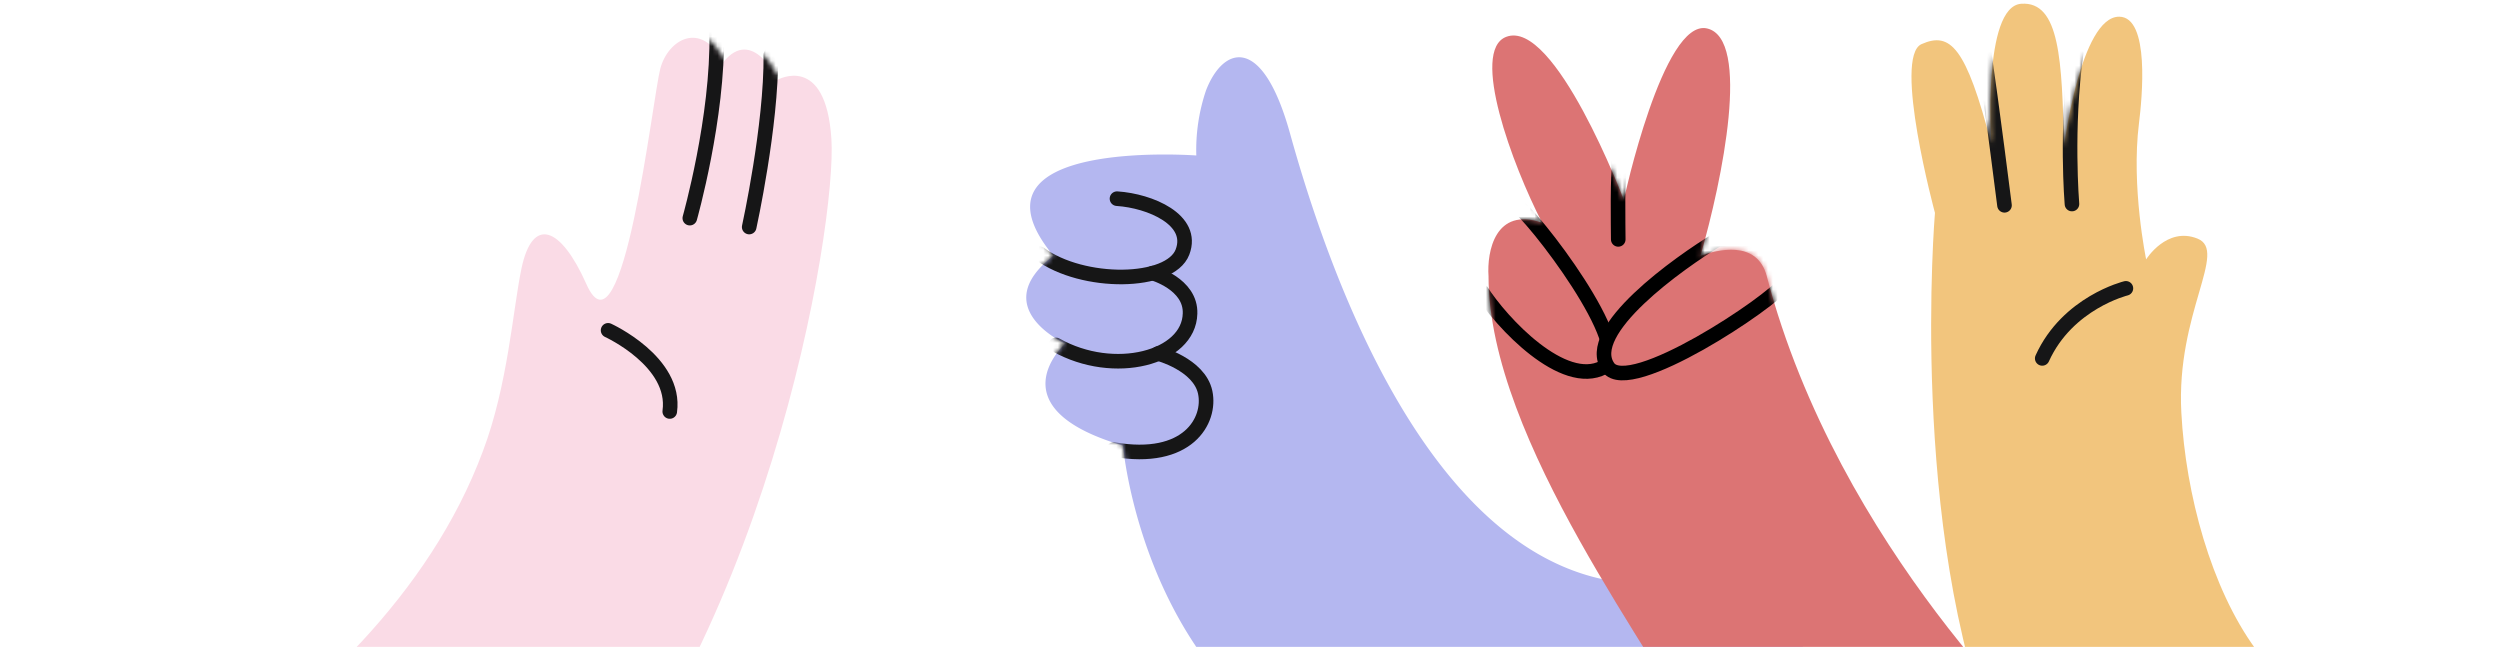 <svg width="514" height="133" fill="none" xmlns="http://www.w3.org/2000/svg"><path d="M359.28 115.522c-52.791 22.236-81.392-42.53-94.03-88.014-5.764-20.847-13.857-17.837-17.294-8.918a38.225 38.225 0 0 0-1.995 13.377s-49.442-3.679-29.377 20.624c-13.856 10.702 2.439 18.06 2.439 18.06s-14.744 13.154 11.862 20.958c0 0 6.097 72.016 75.604 72.016 69.506 0 90.511 9.449 90.511 9.449l-37.72-57.552z" fill="#B4B7F0"/><mask id="a" style="mask-type:luminance" maskUnits="userSpaceOnUse" x="210" y="9" width="197" height="155"><path fill-rule="evenodd" clip-rule="evenodd" d="M375.427 91.428c-39.503 38.934-98.259-18.302-110.054-63.782-11.127-42.595-19.362 4.437-19.362 4.437s-49.63-3.66-29.489 20.521c-13.909 10.65 2.448 17.97 2.448 17.97s-14.8 13.09 11.907 20.854c0 0 6.12 71.658 75.891 71.658 69.77 0 100.149-82.64 100.149-82.64l-31.49 10.982z" fill="#fff"/></mask><g mask="url(#a)" stroke="#161616" stroke-width="3" stroke-linecap="round" stroke-linejoin="round"><path d="M213.74 52.16c8.902 6.545 26.817 6.324 29.377-.332 2.559-6.655-6.677-10.538-13.464-10.981"/><path d="M217.078 70.907c12.018 6.766 27.374 2.662 27.596-6.433.223-6.101-7.678-8.32-7.678-8.32"/><path d="M228.984 92.427c15.245 2.662 20.031-5.99 18.806-11.759-1.224-5.767-9.681-7.986-9.681-7.986"/></g><path d="M512.245 168.885s-77.969 43.057-101.827-15.718c-18.081-44.544-12.591-109.398-12.591-109.398s-8.681-32.067-2.759-34.7c5.923-2.634 9.164.618 14.314 20.415 0 0-1.787-28.146 6.179-28.711 7.965-.565 8.393 11.76 8.793 29.382 0 0 3.415-26.75 11.348-26.724 6.359.042 4.713 16.764 4.071 21.911-1.64 13.059 1.474 27.984 1.474 27.984s4.224-6.816 10.559-4.27c6.335 2.546-4.405 15.267-3.325 35.74 1.771 33.591 20.95 77.349 54.094 56.479 7.788 0 14.805 13.027 9.67 27.61z" fill="#F2C57D"/><mask id="b" style="mask-type:luminance" maskUnits="userSpaceOnUse" x="393" y="0" width="121" height="185"><path fill-rule="evenodd" clip-rule="evenodd" d="M512.245 168.885s-77.969 43.057-101.827-15.718c-18.081-44.544-12.591-109.398-12.591-109.398s-8.681-32.067-2.759-34.7c5.923-2.634 9.164.618 14.314 20.415 0 0-1.787-28.146 6.179-28.711 7.965-.565 8.393 11.76 8.793 29.382 0 0 3.415-26.75 11.348-26.724 6.359.042 4.713 16.764 4.071 21.911-1.64 13.059 1.474 27.984 1.474 27.984s4.224-6.816 10.559-4.27c6.335 2.546-4.405 15.267-3.325 35.74 1.771 33.591 20.95 77.349 54.094 56.479 7.788 0 14.805 13.027 9.67 27.61z" fill="#fff"/></mask><g mask="url(#b)"><path d="M412.124 42.21s-2.596-20.558-4.304-32.219m18.173 31.957s-1.298-15.546.865-31.093m10.226 48.428s-12.008 2.932-17.202 14.406" stroke="#161617" stroke-width="3" stroke-linecap="round" stroke-linejoin="round"/></g><path d="M.05 182.169c-1.948 6.867 53.675 36.985 53.675 36.985s15.324 1.396 56.626-37.023c47.125-46.61 61.747-135.832 60.586-153.567-1.161-17.735-11.061-12.163-11.061-12.163s-5.127-11.12-11.18-3.602c-4.53-8.702-11.35-4.694-12.941 1.321-1.592 6.014-7.696 61.293-15.21 44.257-5.269-11.837-11.081-14.02-13.346-3.097-1.755 8.417-2.775 23.875-7.895 37.43C77.21 152.215.05 182.17.05 182.17z" fill="#FADBE6"/><mask id="c" style="mask-type:luminance" maskUnits="userSpaceOnUse" x="26" y="6" width="145" height="198"><path fill-rule="evenodd" clip-rule="evenodd" d="M49.667 132.413C26.967 178.775 26 194.322 26 194.322s42.586 26.407 84.076-12.224c47.338-46.87 62.027-136.587 60.86-154.42-1.166-17.833-11.111-12.23-11.111-12.23s-5.15-11.183-11.231-3.623c-4.55-8.75-11.401-4.72-12.999 1.328-1.599 6.048-7.732 61.633-15.28 44.504-5.292-11.903-11.131-14.099-13.406-3.115-1.763 8.464-2.788 24.008-7.93 37.637-22.195 59.835-49.312 40.234-49.312 40.234z" fill="#fff"/></mask><g mask="url(#c)"><path d="M158.485 11.268c.143 14.513-4.451 35.411-4.451 35.411m-6.687-40.005c.358 17.425-5.523 38.176-5.523 38.176m-16.801 23.066s14.105 6.428 12.68 16.688" stroke="#161617" stroke-width="3" stroke-linecap="round" stroke-linejoin="round"/></g><path d="M306.041 56.797c0 33.931 35.341 78.786 43.563 96.24H422s-44.05-40.063-58.75-96.24c-1.995-7.622-10.322-5.41-13.646-4.189C354.153 36.9 360.027 7.95 350.98 5.85c-9.046-2.101-17.122 35.24-17.122 35.24S319.66 3.678 309.655 7.584c-7.396 2.887 1.285 26.349 7.409 38.217-9.658-3.35-11.372 5.935-11.023 10.996z" fill="#DC7474"/><mask id="d" style="mask-type:luminance" maskUnits="userSpaceOnUse" x="306" y="5" width="116" height="149"><path fill-rule="evenodd" clip-rule="evenodd" d="M306.041 56.797c0 33.931 35.341 78.786 43.563 96.24H422s-44.05-40.063-58.75-96.24c-1.995-7.622-10.322-5.41-13.646-4.189C354.153 36.9 360.027 7.95 350.98 5.85c-9.046-2.101-17.122 35.24-17.122 35.24S319.66 3.678 309.655 7.584c-7.396 2.887 1.285 26.349 7.409 38.217-9.658-3.35-11.372 5.935-11.023 10.996z" fill="#fff"/></mask><g mask="url(#d)" stroke="#000" stroke-width="3"><path d="M304.435 59.629c4.32 6.814 16.976 20.236 25.217 15.917 6.831-3.582-14.581-31.557-18.257-33.699"/><path d="M330.648 75.513c-5.245-7.463 14.631-21.525 22.508-26.293 15.47-1.383 15.275 5.775 13.749 9.004-2.422 3.713-31.908 23.476-36.257 17.289z" fill="#DC7474"/><path d="M332.711 49.22c0-2.706-.262-12.654.434-18.65" stroke-linecap="round"/></g></svg>